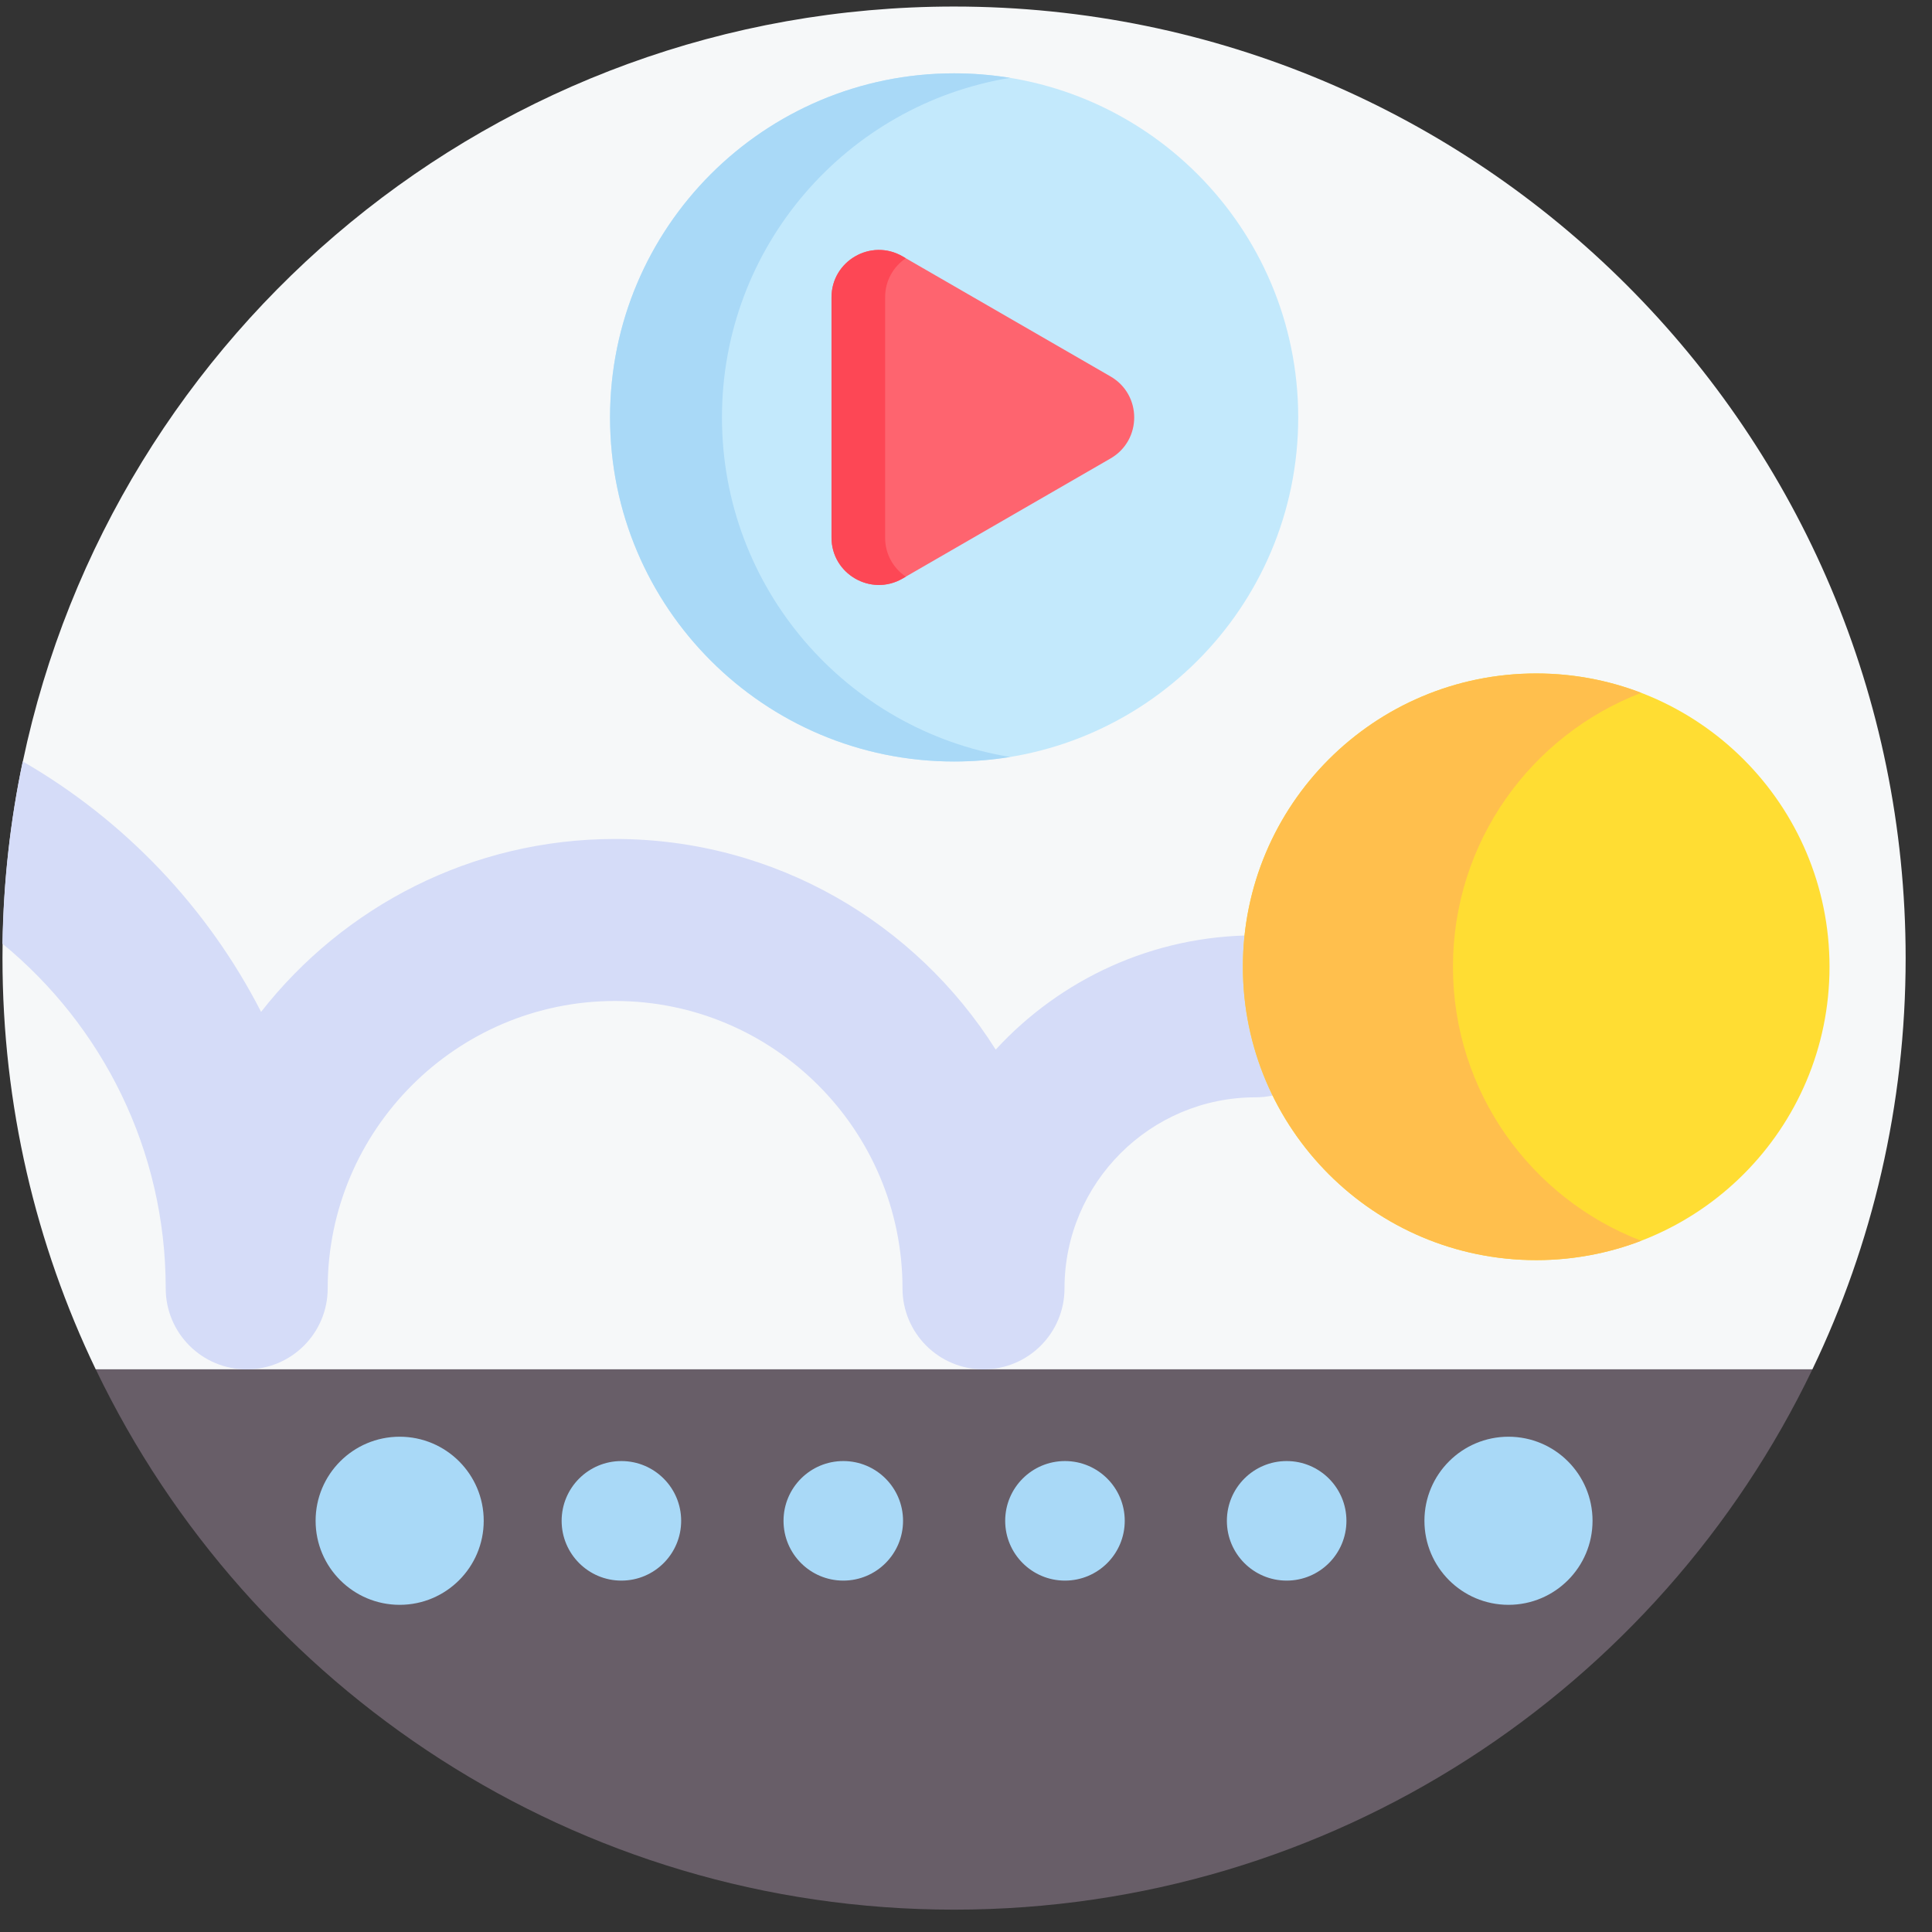<svg width="67" height="67" viewBox="0 0 67 67" fill="none" xmlns="http://www.w3.org/2000/svg">
<rect x="0" y="0" width="67" height="67" fill="#333333" stroke="none"/>
<g clip-path="url(#clip0_7190_18156)">
<path d="M62.854 47.485C57.536 58.571 46.205 66.225 33.087 66.225C19.97 66.225 8.639 58.571 3.32 47.485L35.662 42.277L62.854 47.485Z" fill="#685E68"/>
<path d="M66.086 33.227C66.086 38.334 64.926 43.17 62.853 47.486H3.319C1.246 43.17 0.086 38.334 0.086 33.227C0.086 33.059 0.087 32.891 0.09 32.725C0.122 30.562 0.362 28.448 0.792 26.405C3.935 11.453 17.2 0.227 33.086 0.227C51.311 0.227 66.086 15.002 66.086 33.227Z" fill="#F6F8F9"/>
<path d="M46.349 35.245C46.349 36.796 45.092 38.054 43.541 38.054C39.887 38.054 36.916 41.026 36.916 44.68C36.916 46.231 35.658 47.488 34.107 47.488C32.556 47.488 31.298 46.231 31.298 44.68C31.298 39.183 26.828 34.713 21.331 34.713C15.836 34.713 11.364 39.183 11.364 44.68C11.364 46.231 10.107 47.488 8.555 47.488C7.004 47.488 5.747 46.231 5.747 44.68C5.747 39.869 3.541 35.565 0.086 32.727C0.118 30.564 0.358 28.449 0.788 26.406C4.311 28.439 7.194 31.462 9.054 35.091C11.909 31.443 16.351 29.095 21.331 29.095C26.884 29.095 31.768 32.015 34.53 36.4C36.769 33.965 39.98 32.437 43.541 32.437C45.092 32.437 46.349 33.695 46.349 35.245Z" fill="#D5DCF8"/>
<path d="M53.274 43.7C58.891 43.7 63.446 39.145 63.446 33.528C63.446 27.91 58.891 23.355 53.274 23.355C47.656 23.355 43.102 27.91 43.102 33.528C43.102 39.145 47.656 43.7 53.274 43.7Z" fill="#FFDD33"/>
<path d="M56.916 43.029C55.788 43.461 54.557 43.7 53.274 43.7C47.657 43.7 43.102 39.145 43.102 33.528C43.102 27.908 47.657 23.355 53.274 23.355C54.557 23.355 55.787 23.594 56.916 24.027C53.097 25.493 50.387 29.191 50.387 33.528C50.387 37.861 53.097 41.563 56.916 43.029Z" fill="#FFBF4D"/>
<path d="M33.089 26.408C39.679 26.408 45.021 21.066 45.021 14.476C45.021 7.885 39.679 2.543 33.089 2.543C26.499 2.543 21.156 7.885 21.156 14.476C21.156 21.066 26.499 26.408 33.089 26.408Z" fill="#C3E9FC"/>
<path d="M35.03 26.251C34.398 26.354 33.749 26.408 33.089 26.408C26.499 26.408 21.156 21.066 21.156 14.476C21.156 7.885 26.499 2.543 33.089 2.543C33.749 2.543 34.398 2.597 35.03 2.7C29.362 3.627 25.037 8.546 25.037 14.476C25.037 20.405 29.362 25.324 35.03 26.251Z" fill="#A9D9F7"/>
<path d="M38.512 13.055L31.299 8.89C30.204 8.258 28.836 9.048 28.836 10.312V18.642C28.836 19.906 30.204 20.696 31.299 20.064L38.512 15.899C39.607 15.267 39.607 13.687 38.512 13.055Z" fill="#FE646F"/>
<path d="M31.412 19.998L31.299 20.064C30.204 20.696 28.836 19.906 28.836 18.642V10.312C28.836 9.048 30.204 8.258 31.299 8.89L31.412 8.956C30.988 9.243 30.695 9.727 30.695 10.312V18.642C30.695 19.227 30.988 19.71 31.412 19.998Z" fill="#FD4755"/>
<path d="M13.86 55.654C15.47 55.654 16.775 54.349 16.775 52.739C16.775 51.129 15.47 49.824 13.86 49.824C12.25 49.824 10.945 51.129 10.945 52.739C10.945 54.349 12.25 55.654 13.86 55.654Z" fill="#A9D9F7"/>
<path d="M52.313 55.654C53.923 55.654 55.228 54.349 55.228 52.739C55.228 51.129 53.923 49.824 52.313 49.824C50.703 49.824 49.398 51.129 49.398 52.739C49.398 54.349 50.703 55.654 52.313 55.654Z" fill="#A9D9F7"/>
<path d="M21.549 54.814C22.694 54.814 23.622 53.886 23.622 52.741C23.622 51.596 22.694 50.668 21.549 50.668C20.405 50.668 19.477 51.596 19.477 52.741C19.477 53.886 20.405 54.814 21.549 54.814Z" fill="#A9D9F7"/>
<path d="M29.245 54.814C30.39 54.814 31.317 53.886 31.317 52.741C31.317 51.596 30.39 50.668 29.245 50.668C28.1 50.668 27.172 51.596 27.172 52.741C27.172 53.886 28.1 54.814 29.245 54.814Z" fill="#A9D9F7"/>
<path d="M36.932 54.814C38.077 54.814 39.005 53.886 39.005 52.741C39.005 51.596 38.077 50.668 36.932 50.668C35.787 50.668 34.859 51.596 34.859 52.741C34.859 53.886 35.787 54.814 36.932 54.814Z" fill="#A9D9F7"/>
<path d="M44.62 54.814C45.764 54.814 46.693 53.886 46.693 52.741C46.693 51.596 45.764 50.668 44.62 50.668C43.475 50.668 42.547 51.596 42.547 52.741C42.547 53.886 43.475 54.814 44.62 54.814Z" fill="#A9D9F7"/>
</g>
<defs>
<clipPath id="clip0_7190_18156">
<rect width="66" height="66" fill="white" transform="translate(0.086 0.227)"/>
</clipPath>
</defs>
</svg>
